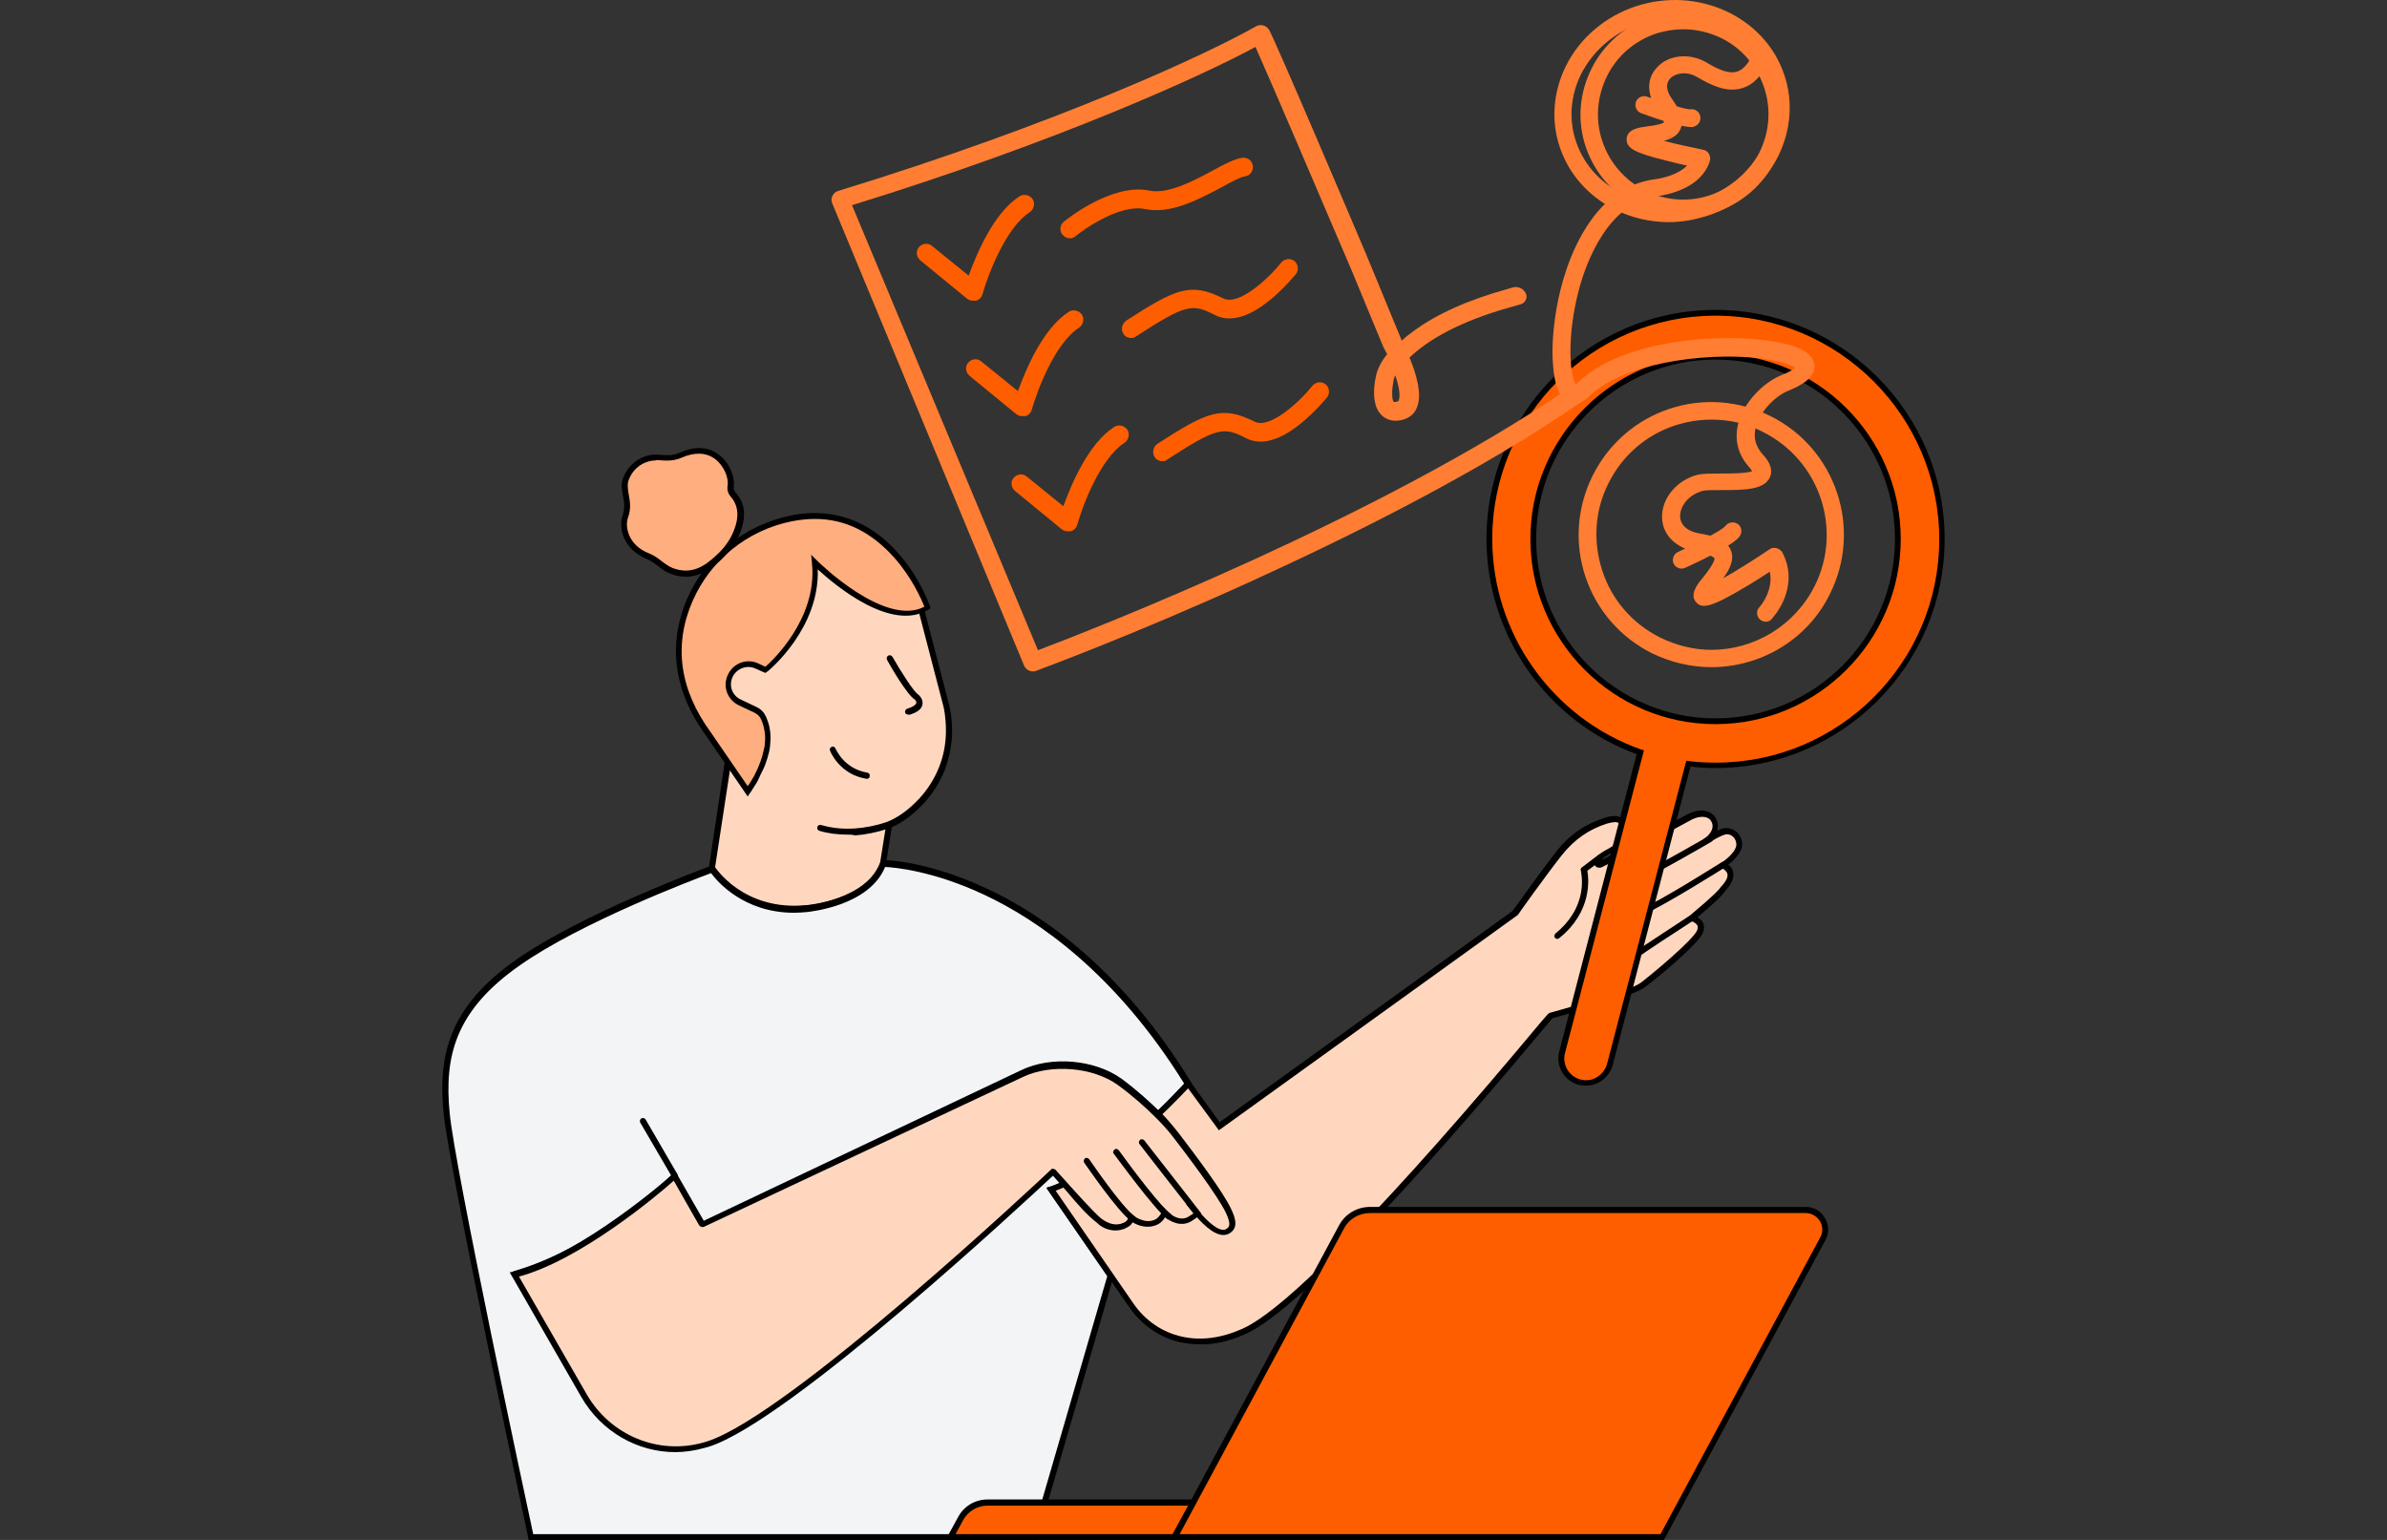 <?xml version="1.0" encoding="utf-8"?>
<!-- Generator: Adobe Illustrator 28.3.0, SVG Export Plug-In . SVG Version: 6.00 Build 0)  -->
<svg version="1.1" id="Layer_2_00000087372708605908823710000008716654977651363478_"
	 xmlns="http://www.w3.org/2000/svg" xmlns:xlink="http://www.w3.org/1999/xlink" x="0px" y="0px" viewBox="0 0 620 400"
	 style="enable-background:new 0 0 620 400;" xml:space="preserve">
<rect x="0" y="0" width="620" height="400" fill="#333333" stroke="none"/>
<style type="text/css">
	.st0{fill:#FFD7BF;}
	.st1{fill:#F3F4F6;}
	.st2{fill-rule:evenodd;clip-rule:evenodd;fill:#FFD7BF;}
	.st3{fill-rule:evenodd;clip-rule:evenodd;fill:#FF5E00;}
	.st4{fill-rule:evenodd;clip-rule:evenodd;fill:#FFAE7F;}
	.st5{fill:#FFAE7F;}
	.st6{fill:#FF5E00;}
	.st7{fill:#FF7E33;}
</style>
<g id="Expanded">
	<g>
		<g>
			<path class="st0" d="M209.6,236c0,0,16-1.3,19.8-11.7l3.3-21c-3.4-0.2-43.4-6.8-43.4-6.8l-4.4,29.3l0,0
				C184.9,225.7,192.4,237.7,209.6,236z"/>
			<path d="M206.2,236.9c-13.1,0-20-8.1-21.6-10.3l-0.7,0.3l0.2-1.3l4.5-30l0.8,0.1c0.4,0.1,39.9,6.6,43.3,6.8l0.9,0l-3.5,22
				c-1.6,4.5-5.7,8-11.8,10.2c-4.5,1.6-8.4,2-8.7,2C208.5,236.9,207.3,236.9,206.2,236.9L206.2,236.9z M185.7,225.5
				c1,1.4,7.4,9.9,20.5,9.9c1,0,2.1-0.1,3.3-0.2h0c0.2,0,15.5-1.4,19.1-11.1l3.2-20.1c-6.2-0.7-36.4-5.7-41.8-6.6L185.7,225.5
				L185.7,225.5z"/>
		</g>
		<g>
			<path class="st1" d="M308.5,281.5C308.5,281.5,308.5,281.5,308.5,281.5c-35-56.9-79.2-57.2-79.2-57.2s0,0,0,0
				c-3.7,10.4-19.8,11.7-19.8,11.7c-17.2,1.8-24.6-10.3-24.6-10.3s0,0,0,0c-1.1,0.4-33.3,12.3-50.3,24.2
				c-17.3,12.1-20,24.4-18.7,39.1c1.3,14.7,22,110.3,22,110.3h130.8l19.7-67.9L273,308.9C288.7,303.5,308,282.1,308.5,281.5
				L308.5,281.5z"/>
			<path d="M269.3,400h-132l-0.1-0.6c-0.2-1-20.6-95.8-22-110.4c-1.4-14.9,1.3-27.4,19-39.8c17-11.9,49.1-23.8,50.5-24.3l0.6-0.2
				l0.4,0.5c0.1,0.1,7.4,11.6,23.9,9.9c0.2,0,15.6-1.4,19.1-11.2l0.2-0.5h0.6c0.5,0,11.4,0.2,26.8,7.4c14.2,6.6,34.9,20.7,53,50.2
				l0.3,0.5l-0.4,0.4c-0.8,0.9-19.3,21.4-34.9,27.3l15.1,21.8L269.3,400L269.3,400z M138.5,398.5h129.6l19.5-67l-15.8-22.9l1-0.3
				c14.4-4.9,31.9-23.6,34.8-26.8c-17.9-28.8-38.1-42.6-52-49.1c-13.2-6.2-23.3-7.1-25.7-7.2c-4.2,10.2-19.6,11.6-20.2,11.7
				c-1.2,0.1-2.3,0.2-3.4,0.2c-13.1,0-20-8.1-21.6-10.3c-4.6,1.7-33.8,12.8-49.6,23.9c-17.1,11.9-19.7,24-18.3,38.4
				C118,302.7,136.7,390.2,138.5,398.5z"/>
		</g>
		<g>
			<path class="st0" d="M447.6,224.9c-0.1,0-0.1-0.1,0-0.2c0.7-0.5,4-2.9,4-5.2c0-1.9-1.5-3.5-3.4-3.5c0,0,0,0-0.1,0
				c-1.4,0.1-5.1,2.4-4.9,2.3c0.7-0.5,3.3-2.8,1.6-5.5c-0.8-1.3-2.9-2-5.7-0.7c-1.3,0.6-20,10.9-23.6,12.5c-0.5,0.2-0.9-0.2-0.8-0.7
				c0.1-0.3,0.4-0.7,0.9-1.2c1.6-1.6,6-2.9,6-5.2c0-2.3,0.9-6.1-4.4-4.4c-3.3,1.1-8,3.2-12.2,8.5c-4.2,5.3-11.5,15.5-11.5,15.5
				l-76.8,55.4l-8.1-11.1c0,0,0,0,0,0c-0.5,0.6-19.9,22-35.5,27.4l15.4,22.4l5.3,7.7c3.1,4.5,7.7,7.8,13.1,8.9
				c4.3,0.9,9.7,0.8,16.1-2c19.5-8.4,79.6-82,79.7-82.1c0.2,0,20.8-5.6,23.8-7.8c3-2.2,13.8-11.3,15-14c1.2-2.7-2.2-3.5-2.2-3.5
				c0,0,5.6-4.5,7.7-7C448.1,230.2,451.4,227.1,447.6,224.9L447.6,224.9z"/>
			<path d="M311.7,349.2c-1.7,0-3.4-0.2-5-0.5c-5.4-1.2-10.2-4.5-13.5-9.3l-21.4-30.9l1-0.3c15.4-5.3,34.4-26.3,35.2-27.2l0.6-0.7
				l0.6,0.7l7.6,10.5l76.1-54.9c0.8-1.1,7.5-10.5,11.4-15.5c3.4-4.3,7.5-7.1,12.6-8.7c2-0.6,3.4-0.6,4.3,0.1
				c1.2,0.9,1.1,2.7,1.1,4.1c0,0.3,0,0.7,0,0.9c0,1.9-2.1,3.2-4,4.2c-0.9,0.5-1.8,1-2.2,1.5c-0.1,0.1-0.2,0.2-0.3,0.3
				c3-1.5,11.2-5.9,16.8-8.9c3.3-1.8,5.7-3.1,6.2-3.3c3.2-1.5,5.7-0.6,6.7,1c0.8,1.2,0.8,2.5,0.5,3.5c1.4-0.7,1.9-0.7,2.2-0.7h0.1
				c1.1,0,2.1,0.4,2.9,1.1c0.8,0.8,1.3,1.9,1.3,3.1c0,2.2-2.2,4.2-3.6,5.3c0.8,0.6,1.2,1.3,1.3,2.2c0.3,1.9-1.3,3.7-2.2,4.8
				c-0.1,0.1-0.2,0.2-0.3,0.4c-1.6,1.9-5.1,4.8-6.8,6.3c0.7,0.4,1.2,0.9,1.5,1.5c0.3,0.8,0.3,1.6-0.1,2.5
				c-1.3,3.1-12.6,12.4-15.3,14.3c-3,2.2-21.3,7.2-23.8,7.9c-0.2,0.3-0.8,0.9-1.5,1.8c-22.6,27.1-62.9,73.7-78.4,80.3
				C319.3,348.4,315.4,349.3,311.7,349.2L311.7,349.2z M274.2,309.3l20.2,29.3c3.1,4.5,7.6,7.5,12.6,8.6c4.9,1.1,10.2,0.4,15.6-2
				c11.2-4.8,38.9-33.2,77.8-79.9c1.2-1.4,1.9-2.2,2.1-2.2c1.1-0.3,20.7-5.7,23.5-7.7c3.2-2.4,13.7-11.2,14.8-13.7
				c0.2-0.5,0.2-0.9,0.1-1.3c-0.2-0.3-0.6-0.8-1.7-1.2c-0.6-0.2-0.6-0.7-0.6-0.8c0-0.3,0.1-0.4,0.7-0.9c1.3-1.1,5.4-4.5,7.2-6.5
				c0.1-0.1,0.2-0.2,0.3-0.4c0.8-0.9,2.1-2.3,1.9-3.5c-0.1-0.6-0.6-1.1-1.4-1.6l0,0c-0.3-0.2-0.4-0.4-0.4-0.7c0-0.3,0.1-0.6,0.4-0.8
				c1.7-1.2,3.7-3.1,3.7-4.6c0-0.8-0.3-1.5-0.8-2c-0.5-0.5-1.1-0.7-1.7-0.7c-0.3,0-1.3,0.2-4.5,2.1c-0.7,0.4-1.1,0-1.2-0.2l-0.4-0.6
				l0.6-0.4c0.3-0.2,2.8-2.2,1.4-4.4c-0.6-1-2.4-1.5-4.8-0.4c-0.4,0.2-3,1.6-6.1,3.3c-6.4,3.4-15.1,8.1-17.5,9.2
				c-0.5,0.2-1.1,0.1-1.5-0.2c-0.4-0.4-0.5-0.9-0.4-1.4c0.2-0.5,0.5-0.9,1-1.5c0.6-0.6,1.6-1.2,2.6-1.7c1.5-0.9,3.2-1.9,3.2-2.9
				c0-0.3,0-0.7,0-1c0-1.1,0.1-2.4-0.5-2.8c-0.3-0.3-1.1-0.4-2.9,0.1c-4.8,1.5-8.6,4.2-11.8,8.2c-4.1,5.2-11.4,15.4-11.4,15.5
				l-0.1,0.1l-77.6,55.9l-8-10.9C305,286.5,288.4,303.9,274.2,309.3L274.2,309.3z"/>
		</g>
		<path class="st2" d="M245.6,181.7l-6.3-24.5c-3.9-15.2-19.5-24.3-34.6-20.4c-15.2,3.9-24.3,19.5-20.4,34.6l6.3,24.5
			c3.9,15.2,19.5,24.3,34.6,20.4C240.3,212.4,249.5,196.8,245.6,181.7L245.6,181.7z"/>
		<path d="M421.4,230.9c-0.3,0-0.6-0.2-0.7-0.4c-0.2-0.4,0-0.8,0.4-1c7.7-3.6,22.5-12.2,22.7-12.3c0.4-0.2,0.8-0.1,1.1,0.3
			c0.2,0.4,0.1,0.8-0.3,1.1c-0.1,0.1-15.1,8.8-22.8,12.4C421.6,230.9,421.5,230.9,421.4,230.9L421.4,230.9z"/>
		<path d="M426.4,237.7c-0.3,0-0.6-0.2-0.7-0.5c-0.2-0.4,0-0.8,0.4-1c5.6-2.4,21-12.2,21.2-12.3c0.4-0.2,0.8-0.1,1.1,0.2
			c0.2,0.4,0.1,0.8-0.2,1.1c-0.6,0.4-15.7,9.9-21.4,12.4C426.7,237.7,426.5,237.7,426.4,237.7L426.4,237.7z"/>
		<path d="M425.6,248.4c-0.2,0-0.5-0.1-0.6-0.3c-0.3-0.3-0.2-0.8,0.1-1.1c0.8-0.7,12.4-8.2,13.7-9.1c0.4-0.2,0.8-0.1,1.1,0.2
			s0.1,0.8-0.2,1.1c-3.6,2.3-13,8.5-13.6,9C425.9,248.4,425.8,248.4,425.6,248.4L425.6,248.4z"/>
		<path d="M404.5,243.9c-0.2,0-0.4-0.1-0.6-0.3c-0.3-0.3-0.2-0.8,0.1-1.1c3.7-3,6-6.7,6.7-10.9c0.5-3.1-0.1-5.4-0.1-5.5
			c-0.1-0.3,0-0.6,0.3-0.8l4.2-3.2c0.3-0.3,0.8-0.2,1.1,0.1c0.3,0.3,0.2,0.8-0.1,1.1l-3.8,2.9c0.4,2.2,1.2,10.6-7.2,17.4
			C404.8,243.8,404.7,243.9,404.5,243.9L404.5,243.9z"/>
		<g>
			<path class="st3" d="M445.6,81.2c-32.4,0-58.8,26.4-58.8,58.8c0,25.5,16.4,47.3,39.2,55.4l-20.3,77.9c-0.9,3.4,1.2,6.9,4.6,7.8
				c3.4,0.9,6.9-1.2,7.8-4.6l20.4-78.2c2.3,0.3,4.7,0.4,7.1,0.4c32.4,0,58.8-26.4,58.8-58.8S478,81.2,445.6,81.2L445.6,81.2z
				 M445.6,187.3c-26.1,0-47.3-21.2-47.3-47.3s21.2-47.3,47.3-47.3c26.1,0,47.3,21.2,47.3,47.3S471.7,187.3,445.6,187.3z"/>
			<path d="M411.9,282c-0.6,0-1.2-0.1-1.8-0.2c-3.8-1-6.1-4.9-5.1-8.7l20.1-77.2c-23.4-8.6-39-31-39-55.9
				c0-32.8,26.7-59.5,59.5-59.5s59.5,26.7,59.5,59.5s-26.7,59.5-59.5,59.5c-2.1,0-4.3-0.1-6.5-0.4l-20.2,77.5
				c-0.5,1.9-1.7,3.4-3.3,4.4C414.4,281.7,413.2,282,411.9,282L411.9,282z M445.6,82c-32,0-58,26-58,58c0,24.5,15.5,46.5,38.7,54.7
				l0.7,0.2l-20.5,78.6c-0.8,3,1,6.1,4,6.9c1.5,0.4,3,0.2,4.3-0.6c1.3-0.8,2.2-2,2.6-3.4l20.6-78.8l0.7,0.1c2.4,0.3,4.7,0.4,7,0.4
				c32,0,58-26,58-58S477.6,82,445.6,82L445.6,82z M445.6,188.1c-26.5,0-48.1-21.6-48.1-48.1s21.6-48.1,48.1-48.1
				s48.1,21.6,48.1,48.1S472.1,188.1,445.6,188.1z M445.6,93.4c-25.7,0-46.6,20.9-46.6,46.6s20.9,46.6,46.6,46.6
				s46.6-20.9,46.6-46.6S471.3,93.4,445.6,93.4L445.6,93.4z"/>
		</g>
		<path d="M133.6,331.8c-0.3,0-0.6-0.2-0.7-0.6c-0.1-0.4,0.1-0.8,0.5-1c20.2-5.8,38-22.1,40.9-24.9l-8-13.7
			c-0.2-0.4-0.1-0.8,0.3-1.1c0.4-0.2,0.8-0.1,1.1,0.3l8.3,14.3c0.2,0.3,0.1,0.7-0.1,0.9c-0.2,0.2-19.6,19.2-42,25.7
			C133.7,331.8,133.6,331.8,133.6,331.8L133.6,331.8z"/>
		<path d="M220.2,216.8c-2.6,0-5.1-0.3-7.4-1c-0.4-0.1-0.6-0.5-0.5-1c0.1-0.4,0.5-0.6,1-0.5c2.7,0.8,5.7,1.1,8.7,0.9
			c2.7-0.2,5.4-0.7,8.1-1.6h0c3-1.1,5.9-3.2,8.7-6.2c2.2-2.4,3.9-5.1,5.1-8.1c1.2-3,1.8-6.2,1.8-9.5c0-3.6-0.6-6.1-0.6-6.1
			l-6.4-24.6c-0.1-0.4,0.1-0.8,0.6-0.9c0.4-0.1,0.8,0.1,0.9,0.6l6.4,24.6c0,0.1,0.7,2.7,0.7,6.5c0,3.4-0.7,6.8-1.9,10.1
			c-1.3,3.2-3.1,6.1-5.4,8.6c-2.7,2.9-5.5,5-8.4,6.3c-0.1,0-0.1,0.1-0.2,0.1c-0.3,0.1-0.5,0.2-0.8,0.3c0,0,0,0-0.1,0c0,0,0,0,0,0
			c-2.8,0.9-5.6,1.5-8.4,1.7C221.4,216.8,220.8,216.8,220.2,216.8L220.2,216.8z"/>
		<g>
			<path class="st4" d="M240.7,157.7c0,0-9.7-28.2-35.2-23c-11.6,2.4-21.6,10.2-26.3,21.1c-3.9,8.9-5.2,21.2,4.8,34.9l10.2,14.9
				c0,0,0.3-0.4,0.3-0.4c0.3-0.4,0.5-0.8,0.8-1.2c0.4-0.6,0.7-1.2,1.1-1.9c0.4-0.8,0.8-1.6,1.2-2.4c0.4-0.9,0.7-1.8,1-2.8
				s0.5-2,0.7-3c0.1-1,0.2-2.1,0.1-3.1c-0.1-1.1-0.3-2.1-0.7-3.1c-0.6-1.5-1.1-2.5-2.6-3.3c-0.4-0.2-0.9-0.4-1.3-0.6l-2.3-1.1
				c-0.1-0.1-0.2-0.1-0.3-0.1c-2.6-1.2-3.7-4.4-2.5-7c1.2-2.6,4.4-3.7,7-2.5l2.1,1c0.1-0.1,0.1-0.1,0.2-0.1c0,0,14.3-11.7,12.5-27.8
				C211.5,146,229.9,164.5,240.7,157.7L240.7,157.7z"/>
			<path d="M194.2,206.9l-0.6-0.9c0,0,0,0-10.2-14.9c-10.6-14.5-8.5-27.4-4.9-35.6c4.8-11.1,14.9-19.1,26.9-21.6
				c13.6-2.7,22.7,3.8,27.9,9.8c5.7,6.4,8.1,13.4,8.2,13.7l0.2,0.6l-0.5,0.3c-9.6,6-24.1-6.1-28.8-10.4c0.5,15.2-12.4,26-12.9,26.4
				c-0.1,0.1-0.2,0.1-0.3,0.2l-0.4,0.3l-2.5-1.1c-2.2-1.1-4.9-0.1-6,2.1c-0.5,1.1-0.6,2.3-0.2,3.4s1.2,2,2.3,2.5l4,1.9
				c1.7,0.8,2.4,1.9,3,3.7c0.4,1,0.6,2.2,0.7,3.3c0.1,1.1,0,2.2-0.1,3.3c-0.1,1-0.4,2.1-0.7,3.1c-0.3,0.9-0.6,1.9-1.1,2.9
				c-0.4,0.8-0.8,1.6-1.2,2.5c-0.3,0.7-0.7,1.3-1.1,1.9c-0.3,0.5-0.6,0.9-0.8,1.3c0,0-0.3,0.4-0.3,0.4L194.2,206.9L194.2,206.9z
				 M211.7,134.8c-1.9,0-3.9,0.2-6,0.6c-11.5,2.3-21.1,10-25.8,20.7c-5,11.5-3.4,23,4.7,34.1l9.6,14c0.2-0.2,0.3-0.5,0.5-0.7
				c0.4-0.6,0.7-1.2,1.1-1.8c0.4-0.8,0.8-1.6,1.1-2.3c0.4-0.9,0.7-1.8,1-2.7c0.3-1,0.5-2,0.7-2.9c0.1-1,0.2-2,0.1-3
				c-0.1-1-0.3-2-0.6-2.9c-0.5-1.5-1-2.2-2.2-2.8l-4-1.9c-3-1.4-4.3-5-2.8-8c1.4-3,5-4.3,8-2.8l1.7,0.8c1.5-1.3,13.6-12.4,12.1-26.9
				l-0.2-2.2l1.6,1.6c0.2,0.2,17.5,17.3,27.8,11.9c-0.7-1.8-3.2-7.5-7.7-12.6C226.3,138.1,219.4,134.8,211.7,134.8L211.7,134.8z"/>
		</g>
		<g>
			<path class="st0" d="M273.5,304.2c0,0,9.8,11.2,12.6,13.4c3,2.3,7.6,0.8,7.5-1.4c0,0,3.3,2.7,6.6,1.2c1.4-0.7,2.1-2.4,2.1-2.4
				s3.3,3.5,6.5,1.7c2.6-1.4,1.8-1.8,1.8-1.8s5,6.5,8,5c1.8-0.9,1.7-2.6,0.3-5.4c-2.1-4.5-9.9-14.7-13.6-19.5
				c-1.5-2-3.2-3.8-4.9-5.6c-2.3-2.3-5.8-5.5-9.8-8.4c-6.7-4.9-17.7-5.7-25.3-2.1c-24.6,11.7-78.3,37.1-82.7,39.2
				c-0.2,0.1-0.4,0-0.5-0.1l-7-12.2l0,0c0,0-23.9,21.3-41.7,25.5l18.1,31.4c6.2,10.9,19.1,16.3,31.1,12.9c0.3-0.1,0.7-0.2,1-0.3
				C205.5,368.2,271.9,305.8,273.5,304.2C273.5,304.3,273.5,304.3,273.5,304.2c7,7.5,12.7,16.9,18.6,13.9"/>
			<path d="M175.4,377.2c-9.8,0-19.2-5.3-24.4-14.3l-18.6-32.4l1-0.2c17.4-4.1,41.1-25.1,41.4-25.3l0.7-0.6l7.3,12.7l82.4-39.1
				c7.9-3.8,19.1-2.8,26.1,2.2c4.1,3,7.6,6.3,9.9,8.5c1.8,1.7,3.4,3.7,5,5.7c4.2,5.5,11.6,15.3,13.6,19.7c1.2,2.5,1.9,5.1-0.7,6.4
				c-2.8,1.4-6.5-2.4-8.2-4.3c-0.4,0.3-0.9,0.7-1.6,1.1c-2.7,1.5-5.4-0.1-6.7-1.1c-0.4,0.7-1.1,1.5-2,1.9c-2.6,1.2-5.1,0.2-6.4-0.6
				c-0.3,0.6-0.9,1.1-1.6,1.4c-0.2,0.1-0.4,0.2-0.6,0.3c-0.6,0.2-1.3,0.4-1.9,0.4c-1.4,0.1-3-0.3-4.4-1.3c-0.2-0.2-0.5-0.4-0.8-0.7
				c-2.5-1.9-5.1-4.9-7.7-8c-0.5-0.5-0.9-1.1-1.4-1.6c-1-1.1-1.8-2-2.3-2.6c-7,6.5-68.5,63.8-89.4,70.4c-0.4,0.1-0.7,0.2-1.1,0.3
				C180.5,376.8,177.9,377.2,175.4,377.2L175.4,377.2z M134.8,331.6l17.6,30.6c6.2,10.7,18.6,15.8,30.3,12.5c0.3-0.1,0.7-0.2,1-0.3
				c21.3-6.8,86.6-68,89.3-70.6l0.2-0.2h0.3c0.2,0,0.4,0.1,0.6,0.2l0,0l0,0c0,0,0,0,0,0c0.9,1,1.9,2.1,2.8,3.1
				c2.8,3.1,6.9,7.7,9.1,9.6c2,1.5,4,2,5.9,1.1l0,0c0.7-0.3,1.1-0.8,1.1-1.3l0-1.7l1.3,1.1c0,0,3,2.4,5.7,1.1c1.1-0.5,1.8-2,1.8-2
				l0.5-1.1l0.8,0.9c0,0,2.9,3,5.5,1.5c0.8-0.5,1.2-0.8,1.4-0.9l-2-2.5l3.1,1.6c0.1,0.1,0.3,0.2,0.4,0.4c1.8,2.3,5.2,5.5,6.9,4.6
				c0.9-0.5,1.5-1.1,0-4.3c-2.1-4.4-10.1-15-13.5-19.4c-1.5-2-3.2-3.8-4.9-5.5c-2.2-2.2-5.7-5.4-9.7-8.3c-6.4-4.6-17.2-5.5-24.5-2.1
				L183,318.6c-0.5,0.3-1.2,0.1-1.5-0.5l-6.5-11.4C171,310.3,150.8,327.3,134.8,331.6L134.8,331.6z"/>
		</g>
		<path d="M294.3,317.4c-0.2,0-0.3,0-0.4-0.1c-3.8-2.8-11.9-14.8-12.3-15.3c-0.2-0.4-0.1-0.8,0.2-1.1s0.8-0.1,1.1,0.2
			c0.1,0.1,8.3,12.3,11.9,14.9c0.3,0.2,0.4,0.7,0.2,1.1C294.8,317.3,294.6,317.4,294.3,317.4z M303.6,316.7c-0.2,0-0.3,0-0.4-0.1
			c-3.2-2.2-13.4-16.3-13.9-16.9c-0.3-0.3-0.2-0.8,0.2-1.1c0.3-0.3,0.8-0.2,1.1,0.2c3.6,5,11.1,14.9,13.5,16.5
			c0.3,0.2,0.4,0.7,0.2,1.1C304,316.6,303.8,316.7,303.6,316.7L303.6,316.7z M311.2,316.2c-0.3,0-1.2-1.1-2.9-3.2
			c-1.4-1.8-3.2-4.1-5-6.4c-3.7-4.7-7.3-9.4-7.3-9.4c-0.3-0.3-0.2-0.8,0.1-1.1c0.3-0.3,0.8-0.2,1.1,0.1c5.6,7.2,14.1,18,14.6,18.7
			c0.1,0.1,0.2,0.3,0.2,0.5C312,315.8,311.6,316.2,311.2,316.2L311.2,316.2z"/>
		<g>
			<path class="st5" d="M176.7,118.2c-1.9,0.9-3.4,0.8-6.1,0.6c-2.3-0.2-6.1,1.2-7.9,5.2c-1.4,3.2,1.2,5.9-0.3,10.2
				c-1,2.7,0.3,8,5.9,10.2c2.8,1.1,3.6,2.7,6.1,3.7c5.8,2.3,9.7-1.1,12.2-3.3c2-1.8,3.7-4,4.7-6.5c1.3-3,1.9-6.9-0.9-9.9
				c-0.6-0.6-0.8-1.4-0.6-2.3C190.3,122.5,186,114,176.7,118.2L176.7,118.2z"/>
			<path d="M178.2,149.8c-1.3,0-2.6-0.2-4.1-0.8c-1.3-0.5-2.2-1.2-3.1-1.9c-0.9-0.7-1.7-1.3-3-1.9c-6.1-2.5-7.4-8.1-6.3-11.2
				c0.7-2.1,0.4-3.7,0.1-5.3c-0.3-1.6-0.6-3.2,0.2-4.9c1.8-4.2,5.8-5.9,8.7-5.7c2.7,0.2,4,0.3,5.8-0.5l0,0c5-2.2,8.3-1,10.2,0.5
				c2.9,2.1,4.2,5.9,3.9,8.3c-0.1,0.6,0.1,1.2,0.5,1.6c2.5,2.7,2.8,6.4,1,10.7c-1,2.4-2.7,4.7-4.9,6.8
				C185.3,147.1,182.3,149.8,178.2,149.8L178.2,149.8z M170.2,119.6c-2,0-5.3,1.2-6.8,4.8c-0.6,1.3-0.3,2.6-0.1,4
				c0.3,1.7,0.7,3.7-0.2,6.1c-0.8,2.2,0,7.1,5.4,9.2c1.5,0.6,2.5,1.4,3.4,2.1c0.8,0.6,1.6,1.2,2.7,1.7c5.1,2,8.6-0.6,11.4-3.2
				c2.1-1.9,3.6-4,4.5-6.2c1.6-3.8,1.3-6.8-0.7-9.1c-0.7-0.8-1-1.8-0.8-2.9c0.3-1.9-0.9-5.1-3.3-6.9c-2.3-1.7-5.3-1.8-8.7-0.3l0,0
				c-2.1,0.9-3.7,0.8-6.5,0.6C170.4,119.6,170.3,119.6,170.2,119.6L170.2,119.6z"/>
		</g>
		<path d="M225.2,202.3c0,0-0.1,0-0.1,0c-7-1.1-9.4-7-9.5-7.3c-0.2-0.4,0-0.8,0.4-1c0.4-0.2,0.8,0,1,0.4c0.1,0.2,2.2,5.3,8.3,6.3
			c0.4,0.1,0.7,0.5,0.6,0.9C225.9,202,225.6,202.3,225.2,202.3L225.2,202.3z"/>
		<path d="M235.8,185.6c-0.3,0-0.6-0.2-0.7-0.5c-0.1-0.4,0.1-0.8,0.5-1c2-0.6,2.4-1.3,2.4-1.5c0.1-0.4-0.3-0.8-0.4-0.9
			c-2-1.2-6.4-8.8-7.2-10.3c-0.2-0.4-0.1-0.8,0.3-1.1c0.4-0.2,0.8-0.1,1.1,0.3c2.1,3.7,5.6,9.2,6.7,9.8c0,0,0.1,0.1,0.1,0.1
			c0.5,0.4,1.2,1.4,1,2.5c-0.2,1.2-1.4,2.1-3.5,2.7C236,185.6,235.9,185.6,235.8,185.6L235.8,185.6z"/>
		<g>
			<g>
				<path class="st3" d="M256.5,390.3c-2.9,0-5.5,1.6-6.9,4.1l-2.7,4.8h58.2l4.9-8.9L256.5,390.3L256.5,390.3z"/>
				<path d="M305.5,400h-59.9l3.3-6c1.5-2.8,4.4-4.5,7.6-4.5h54.8L305.5,400L305.5,400z M248.2,398.5h56.4l4.1-7.4h-52.2
					c-2.6,0-5,1.4-6.3,3.7L248.2,398.5L248.2,398.5z"/>
			</g>
			<g>
				<path class="st6" d="M468.9,314.3H355.8c-3.1,0-5.9,1.7-7.4,4.4l-43.4,80.5h126.6l41.7-77.5
					C475.2,318.4,472.8,314.3,468.9,314.3L468.9,314.3z"/>
				<path d="M432.2,400H303.8l44-81.7c1.6-3,4.7-4.8,8.1-4.8h113.1c2.1,0,4,1.1,5,2.9c1.1,1.8,1.1,3.9,0.1,5.8L432.2,400L432.2,400z
					 M306.4,398.5h124.9l41.5-77.1c0.7-1.3,0.7-2.9-0.1-4.2c-0.8-1.3-2.2-2.1-3.7-2.1H355.8c-2.8,0-5.4,1.5-6.7,4L306.4,398.5
					L306.4,398.5z"/>
			</g>
		</g>
	</g>
	<g>
		<g>
			<path class="st7" d="M444.5,173.3c-5.2,0-10.4-1.2-15.4-3.6c-8.2-4.1-14.4-11.2-17.3-19.9c-2.9-8.7-2.2-18.1,1.9-26.3
				c4.1-8.2,11.2-14.4,19.9-17.3c8.7-2.9,18.1-2.2,26.3,1.9l0,0c17,8.5,23.9,29.2,15.4,46.2C469.4,166.3,457.2,173.3,444.5,173.3
				L444.5,173.3z M444.6,109c-3.2,0-6.4,0.5-9.5,1.5c-7.6,2.5-13.7,7.8-17.3,15c-3.6,7.1-4.1,15.2-1.6,22.8
				c2.5,7.6,7.8,13.7,15,17.3c4.3,2.1,8.8,3.2,13.3,3.2c11,0,21.5-6.1,26.8-16.5c7.4-14.7,1.4-32.7-13.4-40.1l0,0
				C453.7,110,449.2,109,444.6,109L444.6,109z"/>
			<path class="st7" d="M436.8,147.7c-0.9,0-1.7-0.5-2.1-1.3c-0.5-1.1,0-2.5,1.1-3c5.2-2.4,11.3-5.6,12.3-6.7c0.7-1,2-1.3,3.1-0.7
				c1.1,0.6,1.4,2,0.8,3.1c-1.2,2.1-8.4,5.7-14.3,8.4C437.4,147.6,437.1,147.7,436.8,147.7L436.8,147.7z M448.1,136.7
				C448.1,136.7,448.1,136.7,448.1,136.7C448.1,136.7,448.1,136.7,448.1,136.7z"/>
			<path class="st7" d="M437.2,56.4c-4.1,0-8.2-0.9-11.9-2.8c-6.4-3.2-11.1-8.7-13.4-15.4c-2.3-6.8-1.7-14,1.5-20.4
				c3.2-6.4,8.7-11.1,15.4-13.4c6.8-2.3,14-1.7,20.4,1.5s11.1,8.7,13.4,15.4l0,0l0,0c2.3,6.8,1.7,14-1.5,20.4s-8.7,11.1-15.4,13.4
				C442.9,56,440,56.4,437.2,56.4z M437.2,7.6c-2.4,0-4.7,0.4-7,1.1c-5.6,1.9-10.2,5.8-12.8,11.1c-2.6,5.3-3.1,11.3-1.2,16.9
				c3.9,11.6,16.4,17.9,28,14c5.6-1.9,10.2-5.8,12.8-11.1c2.6-5.3,3.1-11.3,1.2-16.9l0,0c-1.9-5.6-5.8-10.2-11.1-12.8
				C444,8.4,440.6,7.6,437.2,7.6L437.2,7.6z"/>
			<path class="st7" d="M433.5,57.7c-12.6,0-24.2-7.4-28.3-19.3c-2.4-6.9-1.8-14.5,1.5-21.2C410.3,9.9,417,4.2,425,1.6
				c16-5.2,33.3,2.7,38.4,17.7l0,0c2.4,6.9,1.8,14.5-1.5,21.2c-3.6,7.3-10.3,12.9-18.3,15.5C440.2,57.1,436.8,57.7,433.5,57.7
				L433.5,57.7z M435.1,4.6c-2.9,0-5.8,0.4-8.7,1.4c-6.9,2.2-12.6,7.1-15.7,13.2c-2.8,5.6-3.3,11.9-1.3,17.7
				c4.3,12.6,18.9,19.3,32.6,14.8c6.9-2.2,12.6-7.1,15.7-13.2c2.8-5.6,3.3-11.9,1.3-17.7l0,0C455.7,10.8,445.8,4.6,435.1,4.6
				L435.1,4.6z"/>
			<path class="st7" d="M458.7,161.5c-0.6,0-1.1-0.2-1.6-0.6c-0.9-0.9-1-2.3-0.1-3.2c0.2-0.2,3.7-4.2,2.7-9.2c-1.7,1.1-4,2.6-6.4,4
				c-9,5.4-11.2,5.6-12.7,4c-1.9-2,0.4-4.9,1.5-6.2c3.1-3.8,3.3-5,3.2-5.3c0,0-0.5-0.9-4.5-1.6c-4.2-0.7-8.8-3.4-9.1-8.8
				c-0.2-5.1,3.8-9.9,9.3-11.3c1.4-0.3,3.6-0.3,6.1-0.3c2.2,0,6.5,0,8-0.6c-0.1-0.2-0.4-0.6-0.8-1.1c-2.8-3.1-3.8-6.9-2.9-10.9
				c1.4-6,6.8-11.1,11.2-12.9c2.3-0.9,3.3-1.6,3.7-2c-0.9-0.6-3.6-1.8-9.8-2.5c-14.7-1.5-35.1,1.5-43.8,10c-2.5,2.5-4.7,1.7-5.5,1.3
				c-2.2-1.1-3.4-4.2-3.8-9.3c-0.4-4.3,0-9.6,0.9-14.9c1-5.7,3.2-14,7.8-21.2c4.6-7.2,10.5-11.3,17.5-12.3c1.6-0.2,6.1-1,8.6-3.6
				c-1.6-0.3-3.5-0.8-5.5-1.3c-8.1-2-10.3-3.2-10.2-5.6c0.1-2.6,3.4-3,4.9-3.2c3.3-0.4,4.4-0.8,4.8-1.1c0-0.2-0.2-1.1-1.7-3.2
				c-2.2-3.1-3.4-7.6-0.1-11.1c3-3.3,8.5-3.8,12.8-1.3c2.8,1.7,5.7,3.1,8,2.4c1.5-0.5,2.8-1.9,3.9-4.2c0.5-1.1,1.9-1.6,3-1.1
				c1.1,0.5,1.6,1.9,1.1,3c-1.7,3.5-3.9,5.8-6.7,6.6c-4,1.2-8-0.7-11.7-2.9c-2.7-1.6-5.7-1-7,0.4c-1.6,1.8-0.4,4.1,0.5,5.3
				c1.6,2.3,3.3,5.2,2.2,7.8c-0.7,1.7-2.3,2.5-4.3,3.1c3,0.8,6.8,1.6,10.2,2.3c0.6,0.1,1.2,0.5,1.5,1.1c0.3,0.6,0.4,1.2,0.2,1.9
				c-2.2,6.8-10.3,8.6-13.8,9.1c-12.7,1.7-18.3,17.3-20.1,23.9c-3.4,12.6-2.4,23-0.9,24.9c0.1-0.1,0.2-0.2,0.4-0.3
				c13.8-13.5,47.4-13.4,57.4-9.1c2.8,1.2,4.2,2.8,4.2,4.8c0,3.2-3.9,5.1-6.8,6.3c-3.3,1.3-7.5,5.4-8.5,9.7c-0.6,2.5,0,4.7,1.8,6.8
				c0.8,0.8,3.1,3.4,1.9,6c-1.5,3.3-6.8,3.3-12.5,3.3c-1.9,0-4.1,0-4.9,0.2c-3.8,1-6,4.1-5.9,6.7c0.1,2.3,2,3.9,5.2,4.4
				c3.1,0.5,6.9,1.5,8,4.4c0.9,2.3-0.2,4.7-2,7.2c3.4-1.9,8-4.8,12-7.5c0.5-0.4,1.2-0.5,1.9-0.3c0.6,0.2,1.2,0.6,1.5,1.2
				c4.6,9-2.3,16.6-2.6,16.9C460,161.2,459.3,161.5,458.7,161.5L458.7,161.5z"/>
			<path class="st7" d="M439.3,33c-2.1,0-6.5-1.2-13-3.6c-1.2-0.4-1.8-1.8-1.4-2.9c0.4-1.2,1.8-1.8,2.9-1.4
				c4.4,1.6,9.9,3.3,11.2,3.3c1.2-0.2,2.3,0.5,2.6,1.7c0.3,1.2-0.4,2.5-1.7,2.8C439.9,33,439.6,33,439.3,33L439.3,33z M439,28.5
				L439,28.5L439,28.5z"/>
		</g>
		<g>
			<path class="st7" d="M407.7,100.7c-49.5,33.9-124.4,63-138.1,68.2L221.3,53.3c53.1-16.4,90.3-33.3,104.8-41.1
				c3.9,8.7,17.4,40.3,22.6,52.5c0.4,0.9,0.8,1.9,1.2,2.8c0.4,0.9,0.8,1.9,1.2,2.8c4.2,10.1,8.2,19.9,8.3,20c0,0.1,0.1,0.2,0.1,0.2
				c0.3,0.5,0.5,1,0.8,1.5c-1.7,2.1-2.7,4.2-3,6.2c-0.3,1.3-1.3,7,1.6,9.7c1,0.9,2.7,1.9,5.6,1.1c1.6-0.5,2.9-1.5,3.5-3.1
				c1.5-3.4-0.2-9-1.9-13c4.5-4.4,13-9.5,26.6-13.2c0.8-0.2,1.6-0.5,2.4-0.7c1.2-0.4,1.8-1.9,1.1-3l0,0c-0.7-1.2-2.1-1.7-3.4-1.3
				c-0.4,0.1-0.9,0.3-1.3,0.4c-9.9,2.7-18.5,6.5-24.6,11.1c-1,0.7-2,1.5-2.8,2.3c-0.5-1.2-4.3-10.5-8.2-19.9
				c-0.4-0.9-0.8-1.9-1.2-2.9c-0.4-0.9-0.8-1.9-1.2-2.8c-0.2-0.5-22.5-53-23.9-55.2c-0.7-1.1-2.1-1.5-3.3-0.9
				c-12.6,7.2-51.5,25.3-108.6,42.8c-0.7,0.2-1.2,0.7-1.5,1.3c-0.3,0.6-0.3,1.3,0,2L266,172.9c0.4,0.9,1.3,1.5,2.2,1.5
				c0.3,0,0.6,0,0.8-0.1c0.2-0.1,25.1-9.2,56.2-23.4c25-11.4,58.7-28,85.4-46.4c1-0.7,1.2-2,0.6-3c0,0,0,0,0,0
				C410.6,100.3,408.9,99.9,407.7,100.7L407.7,100.7z M361.9,99.3c0-0.1,0-0.1,0-0.2c0.1-0.5,0.2-1,0.5-1.6c1,2.8,1.4,5.4,0.9,6.5
				c-0.1,0.2-0.2,0.3-0.4,0.3c-0.6,0.2-0.9,0.1-0.9,0.1C361.6,104.1,361.4,101.6,361.9,99.3L361.9,99.3z"/>
			<path class="st6" d="M265.5,108.1c-0.6,0-1.1-0.2-1.5-0.5l-12.2-10c-1-0.9-1.2-2.4-0.3-3.4c0.8-1,2.4-1.2,3.4-0.3l9.5,7.7
				c2-5.5,6.4-16.2,13.2-20.6c1.1-0.7,2.6-0.4,3.4,0.7c0.7,1.1,0.4,2.6-0.7,3.4c-6.4,4.1-11,16.7-12.3,21.3
				c-0.2,0.8-0.8,1.4-1.6,1.7C266,108,265.7,108.1,265.5,108.1L265.5,108.1z"/>
			<path class="st6" d="M277.3,138c-0.6,0-1.1-0.2-1.5-0.5l-12.2-10c-1-0.9-1.2-2.4-0.3-3.4c0.9-1,2.4-1.2,3.4-0.3l9.5,7.7
				c2-5.5,6.4-16.2,13.2-20.6c1.1-0.7,2.6-0.4,3.4,0.7c0.7,1.1,0.4,2.6-0.7,3.4c-6.4,4.1-11,16.7-12.3,21.3
				c-0.2,0.8-0.8,1.4-1.6,1.7C277.8,138,277.6,138,277.3,138L277.3,138z"/>
			<path class="st6" d="M252.7,78.1c-0.6,0-1.1-0.2-1.5-0.5l-12.2-10c-1-0.9-1.2-2.4-0.3-3.4c0.8-1,2.4-1.2,3.4-0.3l9.5,7.7
				c2-5.5,6.4-16.2,13.2-20.6c1.1-0.7,2.6-0.4,3.4,0.7c0.7,1.1,0.4,2.6-0.7,3.4c-6.4,4.1-11,16.7-12.3,21.3
				c-0.2,0.8-0.8,1.4-1.6,1.7C253.2,78.1,252.9,78.1,252.7,78.1L252.7,78.1z"/>
			<path class="st6" d="M301.9,119.8c-0.8,0-1.6-0.4-2-1.1c-0.7-1.1-0.4-2.6,0.7-3.4c13-8.4,16.8-10,25.2-5.8
				c4.1,2.1,12-5.4,15.1-9.3c0.8-1,2.4-1.2,3.4-0.4c1,0.8,1.2,2.4,0.4,3.4c-0.1,0.1-2.9,3.6-6.7,6.7c-5.6,4.6-10.5,5.9-14.4,3.9
				c-5.8-3-7.5-2.8-20.3,5.5C302.8,119.7,302.4,119.8,301.9,119.8L301.9,119.8z"/>
			<path class="st6" d="M293.8,87.8c-0.8,0-1.6-0.4-2-1.1c-0.7-1.1-0.4-2.6,0.7-3.4c13-8.4,16.8-10,25.2-5.8
				c4.1,2.1,12-5.4,15.1-9.3c0.8-1,2.4-1.2,3.4-0.4c1,0.8,1.2,2.4,0.4,3.4c-0.1,0.1-2.9,3.6-6.7,6.7c-5.6,4.6-10.5,5.9-14.4,3.9
				c-5.8-3-7.5-2.8-20.3,5.5C294.7,87.7,294.3,87.8,293.8,87.8L293.8,87.8z"/>
			<path class="st6" d="M277.9,61.9c-0.7,0-1.4-0.3-1.9-0.9c-0.9-1-0.7-2.6,0.3-3.4c0.5-0.4,12.4-10.1,22.2-8.1
				c4.9,1,11.3-2.4,16.5-5.2c3.1-1.7,5.6-3,7.6-3.3c1.3-0.2,2.6,0.6,2.8,2c0.2,1.3-0.6,2.6-2,2.8c-1.3,0.2-3.7,1.5-6.2,2.9
				c-5.9,3.1-13.1,7-19.8,5.6c-6.2-1.3-15.2,4.7-18.1,7.1C279,61.7,278.4,61.9,277.9,61.9L277.9,61.9z"/>
		</g>
	</g>
</g>
</svg>
